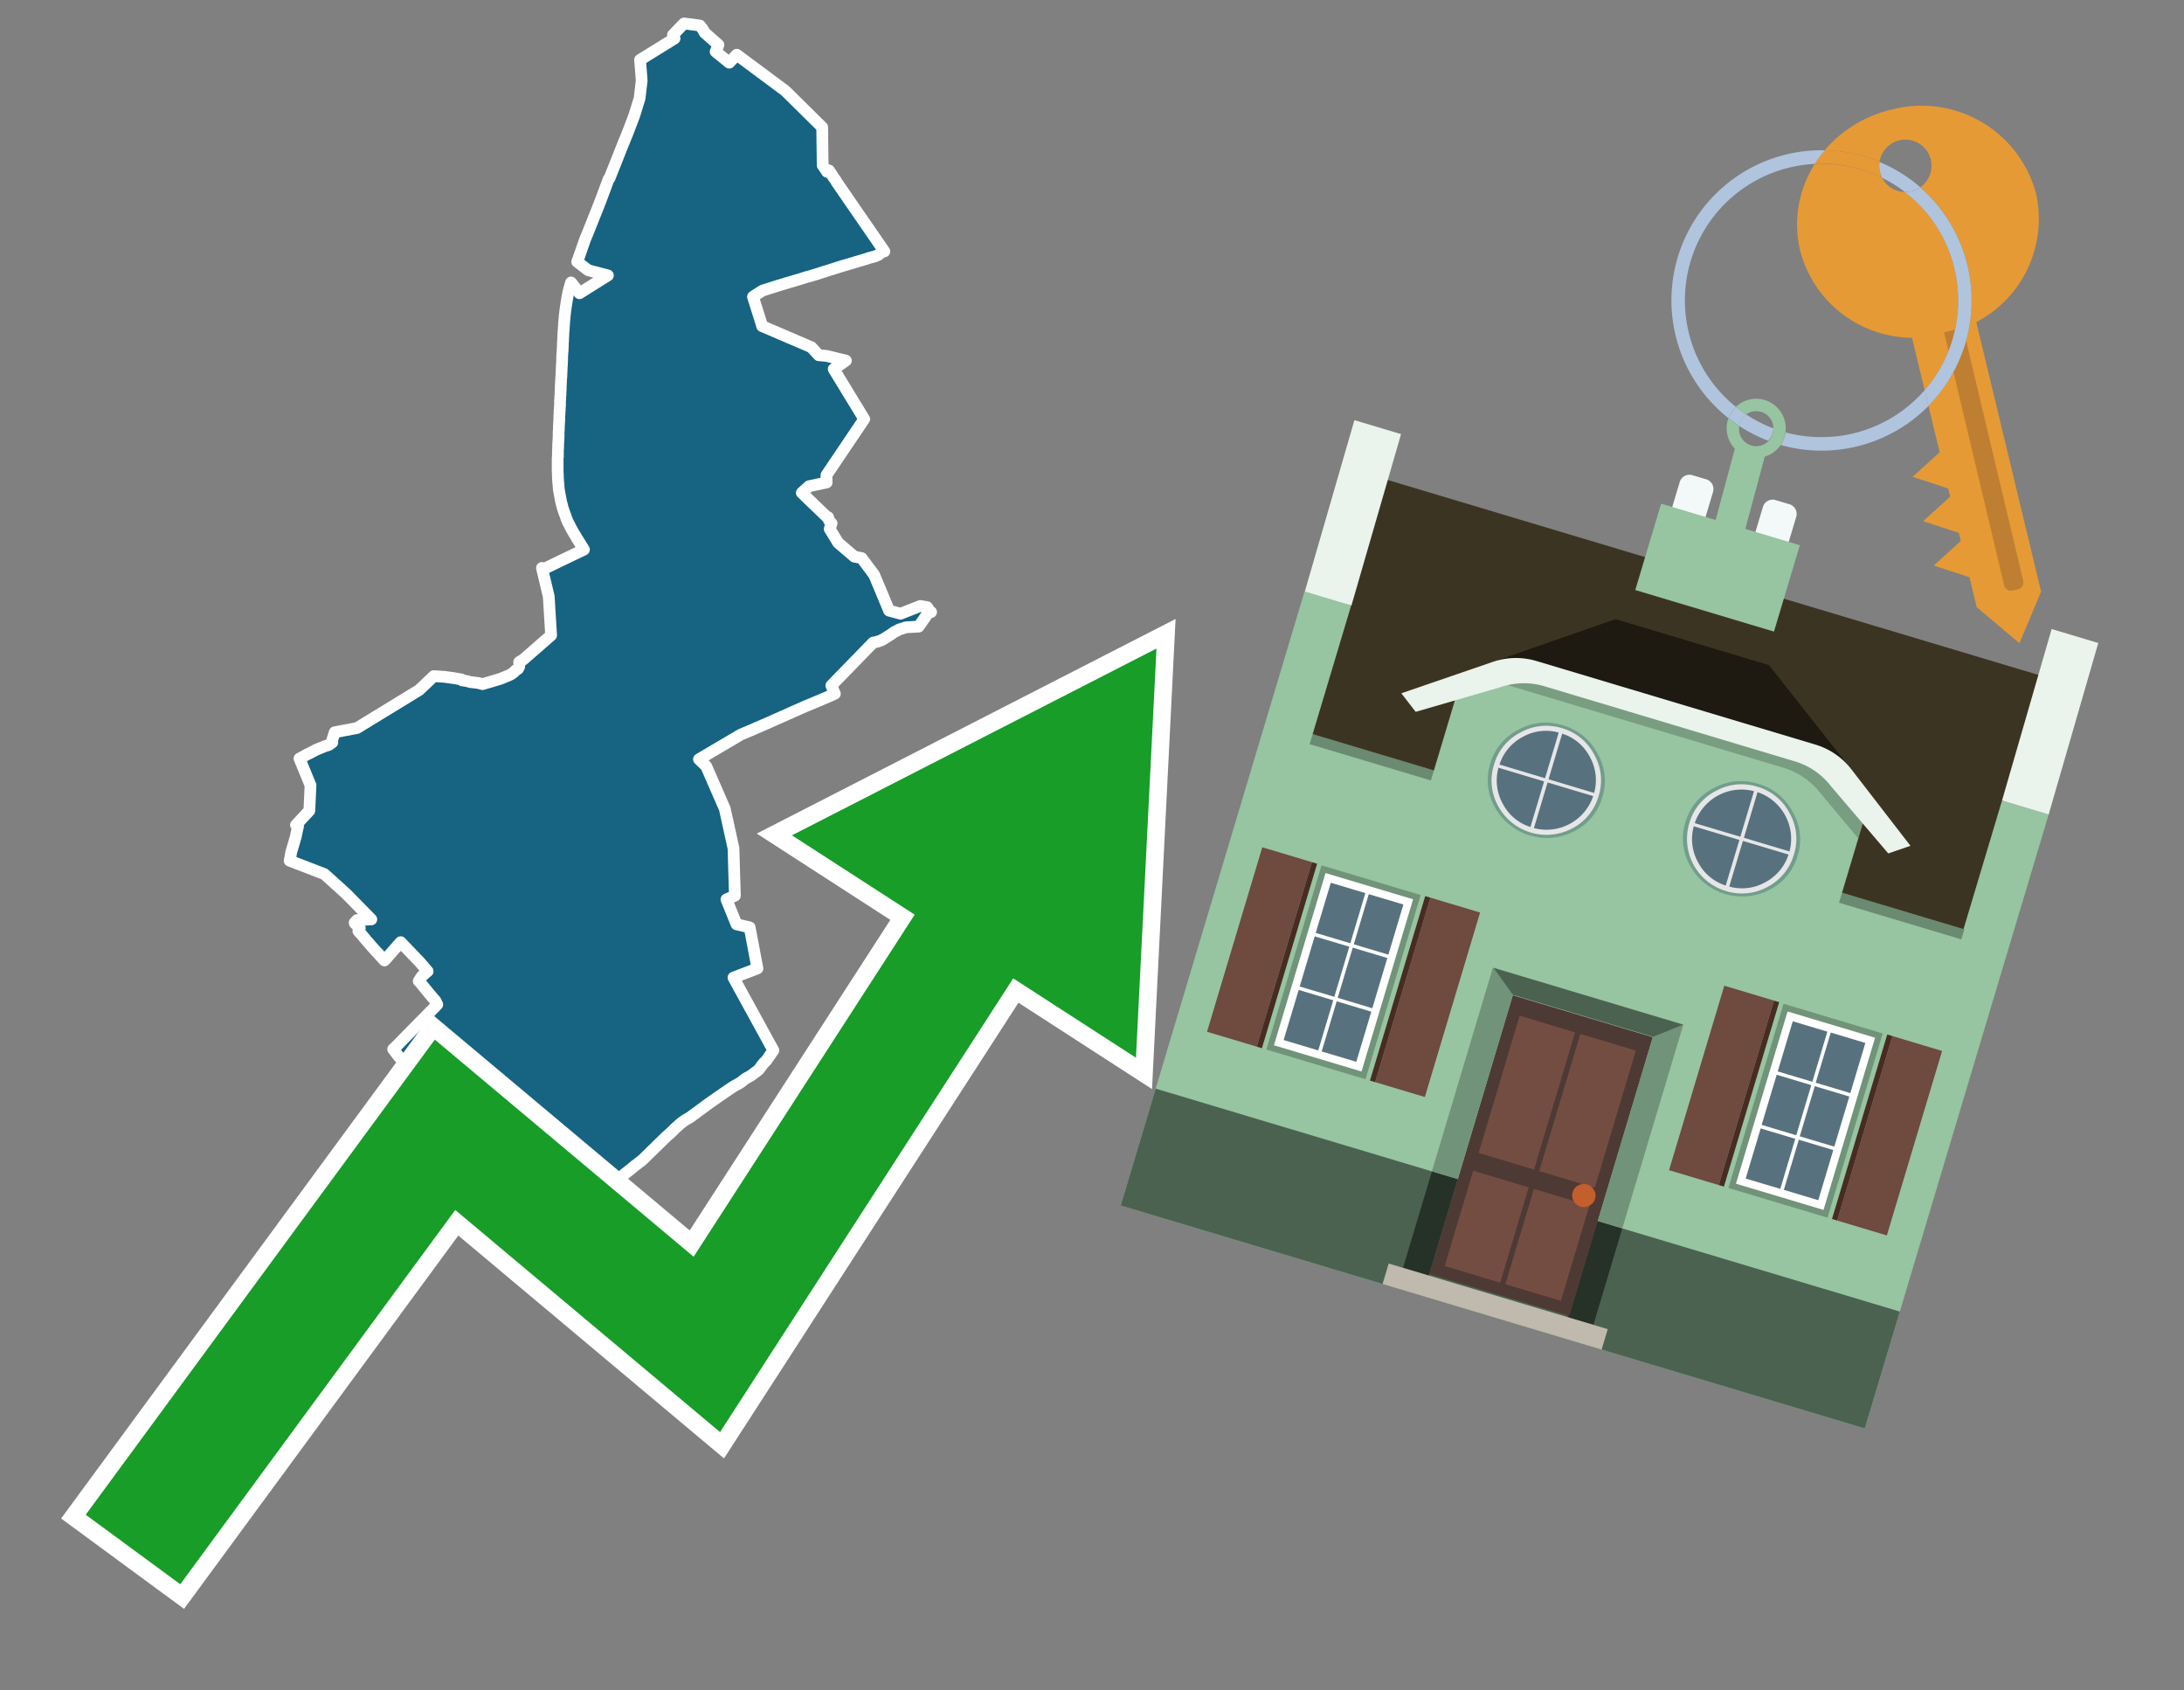 <svg id="Text" xmlns="http://www.w3.org/2000/svg" width="93.05" height="72" viewBox="0 0 93.05 72"><rect x="0" y="0" width="93.05" height="72" fill="#808080" stroke="none"/><polygon points="12.76,32.31 12.89,32.24 13.09,32.13 13.24,32.06 13.46,31.94 13.58,31.89 13.68,31.85 13.85,31.78 14.01,31.73 14.07,31.69 14.16,31.62 14.14,31.57 14.26,31.19 15.21,31.01 17.86,29.39 18.48,28.8 18.94,28.83 19.31,28.88 19.66,28.94 19.69,28.98 19.9,29.01 20.03,29.05 20.37,29.09 20.56,29.14 21.33,28.91 21.67,28.77 21.79,28.71 21.84,28.67 21.91,28.62 21.97,28.55 22.07,28.49 22.12,28.4 22.13,28.29 22.12,28.23 22.12,28.2 22.3,28.09 23.48,27.06 23.38,25.41 23.09,24.19 23.18,24.23 23.92,23.87 24.88,23.41 24.78,23.25 24.62,22.99 24.59,22.95 24.53,22.84 24.45,22.71 24.42,22.66 24.33,22.5 24.25,22.34 24.19,22.23 24.18,22.2 24.13,22.08 24.09,21.96 24.08,21.93 24.04,21.83 24.01,21.74 23.98,21.65 23.97,21.62 23.94,21.49 23.92,21.43 23.91,21.39 23.81,20.86 23.79,20.59 23.78,20.51 23.77,20.35 23.77,20.29 23.76,20.07 23.76,19.68 23.76,19.51 23.77,19.46 23.77,19.25 23.77,19.2 23.78,19.07 23.78,18.96 23.8,18.61 23.8,18.43 23.8,18.39 23.81,18.3 23.81,18.19 23.82,18.02 23.83,17.88 23.83,17.82 23.83,17.74 23.84,17.62 23.84,17.53 23.84,17.5 23.85,17.47 23.85,17.4 23.85,17.37 23.86,17.27 23.86,17.2 23.86,17.16 23.86,17.1 23.86,17.06 23.87,17.01 23.87,16.91 23.87,16.86 23.88,16.83 23.88,16.69 23.89,16.6 23.89,16.52 23.89,16.47 23.9,16.3 23.9,16.26 23.91,16.14 23.91,16.06 23.92,16.01 23.92,15.93 23.93,15.76 23.93,15.66 23.94,15.56 23.94,15.53 23.95,15.33 23.95,15.22 23.96,15.04 23.97,14.94 23.98,14.72 23.98,14.65 23.98,14.61 23.99,14.54 23.99,14.48 24,14.27 24.01,14.08 24.02,14.01 24.02,13.94 24.03,13.86 24.03,13.81 24.03,13.75 24.04,13.72 24.04,13.65 24.05,13.59 24.05,13.54 24.06,13.49 24.06,13.46 24.06,13.43 24.07,13.37 24.08,13.3 24.08,13.26 24.09,13.2 24.1,13.16 24.1,13.11 24.11,13.05 24.13,12.95 24.13,12.91 24.15,12.81 24.16,12.75 24.16,12.72 24.17,12.67 24.19,12.6 24.19,12.57 24.22,12.42 24.25,12.31 24.26,12.27 24.33,12.03 24.69,12.49 25.9,11.73 25.06,11.51 24.59,11.15 24.62,11.08 24.93,10.19 25.06,9.88 25.29,9.3 25.33,9.2 25.46,8.88 25.61,8.49 25.64,8.41 25.93,7.63 25.97,7.59 26.51,6.23 26.75,5.64 27.02,4.93 27.25,4.19 27.34,3.43 27.27,2.55 28.74,1.64 28.67,1.49 29.14,1 29.55,1.05 29.82,1.09 29.94,1.24 30.02,1.39 30.61,1.91 30.49,2.2 31.07,2.67 31.39,2.33 33.46,3.87 35.03,5.42 35.05,7.04 35.24,7.32 35.32,7.26 35.44,7.44 35.51,7.55 35.61,7.69 35.64,7.75 37.68,10.71 37.56,10.74 37.53,10.77 37.5,10.8 37.46,10.83 37.42,10.86 37.35,10.89 37.28,10.92 37.05,10.98 36.93,11.02 36.13,11.26 35.99,11.3 35.76,11.37 35.54,11.44 35.03,11.6 34.88,11.65 34.52,11.76 34.4,11.79 34.08,11.89 33.47,12.07 33.11,12.18 32.48,12.38 32.08,12.64 32.44,13.78 32.47,13.89 34.57,14.79 34.88,15.13 35.22,15.16 36.04,15.36 35.52,15.72 36.82,17.85 35.21,20.24 35.22,20.55 34.47,20.71 34.16,20.99 35.21,22 35.28,22.03 35.32,22.17 35.43,22.29 35.35,22.53 35.71,23.12 36.4,23.71 36.71,23.77 37.24,24.48 37.51,25.12 37.88,26.01 38.37,26.14 39.21,25.81 39.5,25.86 39.62,26.04 39.67,26.07 39.55,26.1 39.14,26.69 38.59,26.72 38.51,26.75 38.42,26.78 38.31,26.81 38.24,26.85 38.17,26.89 38.1,26.92 38.06,26.95 38.02,26.98 37.85,27.09 37.79,27.13 37.69,27.19 37.65,27.22 37.59,27.25 37.53,27.28 37.44,27.31 37.35,27.34 37.2,27.37 35.42,29.2 35.53,29.46 35.57,29.55 35.37,29.64 35.02,29.79 34.3,30.09 33.06,30.64 32.77,30.77 31.94,31.13 31.56,31.29 29.78,32.34 30.09,32.64 30.88,34.45 31.25,36.13 31.31,38.15 30.95,38.31 31.38,39.37 31.94,39.5 32.27,41.25 31.25,41.64 32.95,44.74 32.93,44.77 32.9,44.8 32.86,44.87 32.65,45.17 32.61,45.21 32.52,45.3 32.49,45.34 32.46,45.38 32.35,45.53 32.32,45.57 32.28,45.6 32,45.81 31.75,45.95 31.65,46.03 31.58,46.09 31.41,46.19 31.28,46.26 31.2,46.31 30.92,46.5 30.53,46.77 30.2,47 29.63,47.42 29.48,47.53 29.4,47.59 29.26,47.67 29.16,47.73 29.08,47.79 29.04,47.82 28.99,47.86 28.94,47.9 28.91,47.93 28.83,48 28.74,48.08 28.71,48.12 28.54,48.28 28.39,48.41 27.51,49.27 27.48,49.3 27.43,49.35 27.33,49.44 27.22,49.52 27.15,49.58 27.08,49.63 27.04,49.66 26.91,49.77 26.58,50.03 26.45,50.14 26.31,50.26 26.27,50.3 26.21,50.34 26.14,50.4 26.11,50.43 26.06,50.46 26,50.5 25.93,50.55 25.72,50.68 25.63,50.74 25.56,50.77 25.49,50.82 25.19,50.98 24.79,50.58 24.14,49.7 23.47,48.85 23.38,48.74 23.06,48.34 22.87,48.2 22.32,48.23 20.23,48.65 19.09,46.83 19.03,46.86 19.07,46.8 17.02,45.04 16.75,44.69 16.98,44.47 17.25,44.19 18.63,42.79 18.56,42.64 18.31,42.35 18.1,42.09 18.04,42.02 17.93,41.88 17.88,41.82 17.84,41.79 17.96,41.6 18.13,41.44 18.22,41.37 17.92,41.02 17.86,40.95 17.77,40.86 17.07,40.13 16.48,40.8 16.38,40.91 16.17,40.68 16.1,40.6 16.01,40.51 15.88,40.36 15.85,40.33 15.73,40.19 15.71,40.16 15.64,40.09 15.54,39.97 15.45,39.86 15.27,39.66 15.28,39.63 15.33,39.53 15.27,39.47 15.23,39.43 15.12,39.33 15.11,39.3 15.16,39.25 15.21,39.19 15.82,39.16 14.75,38.07 13.82,37.23 12.34,36.66 12.36,36.57 12.41,36.29 12.6,35.65 12.67,35.31 12.7,35.2 12.61,35.14 13.18,34.53 13.23,33.45 " fill="#166382" stroke="#fff" stroke-linejoin="round" stroke-width="0.5"/><polygon points="49.272 27.624 33.741 35.58 38.97 38.959 29.553 53.529 18.525 44.281 3.652 64.518 7.681 67.479 19.396 51.538 30.678 60.999 43.169 41.673 48.398 45.053 49.272 27.624" fill="none" stroke="#fff" stroke-miterlimit="10" stroke-width="1.5"/><polygon points="49.272 27.624 33.741 35.58 38.97 38.959 29.553 53.529 18.525 44.281 3.652 64.518 7.681 67.479 19.396 51.538 30.678 60.999 43.169 41.673 48.398 45.053 49.272 27.624" fill="#179d28"/><path d="M80.19,7.577a1.16,1.16,0,0,1-.094-.251,1.114,1.114,0,0,1-.018-.429A6.367,6.367,0,0,0,77.743,6.4a5.269,5.269,0,0,0-.423.577c.1,0,.192-.007.288-.007A5.794,5.794,0,0,1,80.19,7.577Z" fill="#e69a35"/><path d="M77.608,6.4A6.394,6.394,0,0,0,73.64,17.81a1.26,1.26,0,0,1,.317-.48A5.821,5.821,0,0,1,77.32,6.981a5.269,5.269,0,0,1,.423-.577Z" fill="#b0c4de"/><path d="M84.2,13.72a4.962,4.962,0,0,0,2.545-5.48,5.047,5.047,0,0,0-6.179-3.566A5.322,5.322,0,0,0,77.743,6.4a6.367,6.367,0,0,1,2.335.493,1.114,1.114,0,1,1,1.736,1.084,6.392,6.392,0,0,1,.347,9.3l.479,1.985-.438.4-.716.648.92.3.6.2.082.341-.438.4-.716.648.92.3.605.2.082.341-.438.4-.716.649.92.3.605.2.307,1.274,1.821,1.534.921-2.2Z" fill="#e69a35"/><path d="M81.154,8.179a1.115,1.115,0,0,1-.964-.6,5.794,5.794,0,0,0-2.582-.6c-.1,0-.192,0-.288.007a4.783,4.783,0,0,0-.625,3.685,4.962,4.962,0,0,0,4.765,3.715L82,16.617a5.82,5.82,0,0,0-.846-8.438Z" fill="#e69a35"/><path d="M74.1,18.142a6.386,6.386,0,0,0,1.232.63.73.73,0,0,0,.224-.527h0a5.783,5.783,0,0,1-1.159-.593A.733.733,0,0,0,74.1,18.142Z" fill="#b0c4de"/><path d="M74.4,17.652q-.228-.152-.44-.322a1.26,1.26,0,0,0-.317.48c.148.117.3.228.46.332A.733.733,0,0,1,74.4,17.652Z" fill="#b0c4de"/><path d="M74.824,16.984a1.257,1.257,0,0,0-.867.346c.141.114.288.222.44.322a.731.731,0,0,1,1.159.593h0a.732.732,0,1,1-1.463,0,.7.7,0,0,1,.007-.1c-.158-.1-.312-.215-.46-.332a1.258,1.258,0,0,0,.273,1.3l-.979,3.635,1.275.341.98-3.639a1.266,1.266,0,0,0,.681-.5,1.249,1.249,0,0,0,.2-.538,1.328,1.328,0,0,0,.012-.168A1.262,1.262,0,0,0,74.824,16.984Z" fill="#97c4a1"/><path d="M85.974,25.1l-.226.053a.3.3,0,0,1-.362-.223l-2.56-10.777.81-.193L86.2,24.736A.3.3,0,0,1,85.974,25.1Z" fill="#bf7f32"/><path d="M80.1,7.326a1.16,1.16,0,0,0,.094.251,5.833,5.833,0,0,1,.964.6,1.137,1.137,0,0,0,.287-.031,1.108,1.108,0,0,0,.373-.167A6.371,6.371,0,0,0,80.078,6.9,1.114,1.114,0,0,0,80.1,7.326Z" fill="#b0c4de"/><path d="M77.608,18.618a5.836,5.836,0,0,1-1.534-.2,1.24,1.24,0,0,1-.2.537,6.4,6.4,0,0,0,6.291-1.666L82,16.617A5.807,5.807,0,0,1,77.608,18.618Z" fill="#b0c4de"/><path d="M81.814,7.981a1.108,1.108,0,0,1-.373.167,1.137,1.137,0,0,1-.287.031A5.82,5.82,0,0,1,82,16.617l.161.667a6.392,6.392,0,0,0-.347-9.3Z" fill="#b0c4de"/><polygon points="83.79 39.753 55.78 31.364 58.988 20.404 86.964 28.783 83.79 39.753 83.79 39.753" fill="#3c3422" fill-rule="evenodd"/><polygon points="81.705 53.32 87.284 34.692 85.297 34.097 83.656 39.575 55.926 31.269 57.567 25.791 55.579 25.196 47.746 51.348 79.451 60.844 81.705 53.32" fill="#97c4a1" fill-rule="evenodd"/><rect x="69.522" y="21.148" width="0.444" height="28.983" transform="translate(15.592 92.226) rotate(-73.326)" opacity="0.3"/><polygon points="87.284 34.692 85.297 34.097 87.411 26.793 89.398 27.388 87.284 34.692 87.284 34.692" fill="#eaf3ec" fill-rule="evenodd"/><polygon points="57.578 25.794 55.591 25.199 57.705 17.896 59.692 18.491 57.578 25.794 57.578 25.794" fill="#eaf3ec" fill-rule="evenodd"/><polygon points="79.451 60.844 80.943 55.865 49.238 46.369 47.747 51.348 79.451 60.844 79.451 60.844" fill="#4c6251" fill-rule="evenodd"/><path d="M71.566,20.528l-.522,1.743,1.418.425.523-1.744a.432.432,0,0,0-.289-.536l-.593-.177A.431.431,0,0,0,71.566,20.528Z" fill="#f3f9f8" fill-rule="evenodd"/><path d="M75.111,21.589l-.522,1.743,1.418.425.522-1.743a.43.43,0,0,0-.289-.536l-.593-.178A.43.43,0,0,0,75.111,21.589Z" fill="#f3f9f8" fill-rule="evenodd"/><polygon points="75.368 28.329 68.829 26.37 63.807 28.121 78.733 32.591 75.368 28.329" fill="#1e1a11"/><polygon points="78.248 32.422 64.442 28.287 62.236 28.998 60.064 36.247 77.453 41.455 79.651 34.116 78.248 32.422" fill="#97c4a1"/><path d="M77.74,32.516S65.088,28.725,65,28.7l-.938.43,11.892,3.562a3.175,3.175,0,0,1,1.532,1l1.685,2.02.327-1.09Z" fill-rule="evenodd" opacity="0.2"/><path d="M77.35,31.716,65.458,28.154a3.041,3.041,0,0,0-1.854.037l-3.9,1.339.611.79,3.626-1.054a3.045,3.045,0,0,1,1.855-.037l10.673,3.2A3.028,3.028,0,0,1,78,33.477l2.45,2.874.945-.325-2.518-3.26A3.036,3.036,0,0,0,77.35,31.716Z" fill="#eaf3ec"/><polygon points="76.683 23.223 70.773 21.453 69.671 25.132 75.581 26.902 76.683 23.223 76.683 23.223" fill="#97c4a1" fill-rule="evenodd"/><g id="Symbol_9_0_Layer2_0_MEMBER_8_MEMBER_21_MEMBER_0_FILL" data-name="Symbol 9 0 Layer2 0 MEMBER 8 MEMBER 21 MEMBER 0 FILL"><path d="M66.584,30.892a2.39,2.39,0,0,0-1.891.189,2.317,2.317,0,0,0-1.2,1.448A2.345,2.345,0,0,0,63.7,34.4a2.528,2.528,0,0,0,3.367,1.008,2.339,2.339,0,0,0,1.2-1.447,2.313,2.313,0,0,0-.208-1.87A2.394,2.394,0,0,0,66.584,30.892Z" fill="#729d8c"/></g><g id="Symbol_9_0_Layer2_0_MEMBER_8_MEMBER_21_MEMBER_1_FILL" data-name="Symbol 9 0 Layer2 0 MEMBER 8 MEMBER 21 MEMBER 1 FILL"><path d="M66.547,31.016a2.241,2.241,0,0,0-1.769.185,2.213,2.213,0,0,0-1.127,1.376,2.239,2.239,0,0,0,.185,1.768,2.341,2.341,0,0,0,3.145.942,2.234,2.234,0,0,0,1.126-1.376,2.207,2.207,0,0,0-.185-1.768A2.237,2.237,0,0,0,66.547,31.016Z" fill="#e6e6e6"/></g><g id="Symbol_9_0_Layer2_0_MEMBER_8_MEMBER_21_MEMBER_2_MEMBER_0_FILL" data-name="Symbol 9 0 Layer2 0 MEMBER 8 MEMBER 21 MEMBER 2 MEMBER 0 FILL"><path d="M65.787,33.284,63.843,32.7a2.036,2.036,0,0,0,.186,1.539,2.015,2.015,0,0,0,1.175.986Z" fill="#58717f"/></g><g id="Symbol_9_0_Layer2_0_MEMBER_8_MEMBER_21_MEMBER_2_MEMBER_1_FILL" data-name="Symbol 9 0 Layer2 0 MEMBER 8 MEMBER 21 MEMBER 2 MEMBER 1 FILL"><path d="M65.827,33.148l.582-1.944a2.01,2.01,0,0,0-1.523.178,2.037,2.037,0,0,0-1,1.183Z" fill="#58717f"/></g><g id="Symbol_9_0_Layer2_0_MEMBER_8_MEMBER_21_MEMBER_2_MEMBER_2_FILL" data-name="Symbol 9 0 Layer2 0 MEMBER 8 MEMBER 21 MEMBER 2 MEMBER 2 FILL"><path d="M67.878,33.91l-1.943-.582-.582,1.944a2.1,2.1,0,0,0,2.525-1.362Z" fill="#58717f"/></g><g id="Symbol_9_0_Layer2_0_MEMBER_8_MEMBER_21_MEMBER_2_MEMBER_3_FILL" data-name="Symbol 9 0 Layer2 0 MEMBER 8 MEMBER 21 MEMBER 2 MEMBER 3 FILL"><path d="M66.558,31.249l-.582,1.943,1.943.582a2.031,2.031,0,0,0-.186-1.539A2.009,2.009,0,0,0,66.558,31.249Z" fill="#58717f"/></g><g id="Symbol_9_0_Layer2_0_MEMBER_8_MEMBER_21_MEMBER_0_FILL-2" data-name="Symbol 9 0 Layer2 0 MEMBER 8 MEMBER 21 MEMBER 0 FILL"><path d="M74.9,33.384a2.4,2.4,0,0,0-1.891.189,2.316,2.316,0,0,0-1.2,1.448,2.341,2.341,0,0,0,.209,1.87A2.527,2.527,0,0,0,75.387,37.9a2.345,2.345,0,0,0,1.2-1.447,2.314,2.314,0,0,0-.209-1.87A2.389,2.389,0,0,0,74.9,33.384Z" fill="#729d8c"/></g><g id="Symbol_9_0_Layer2_0_MEMBER_8_MEMBER_21_MEMBER_1_FILL-2" data-name="Symbol 9 0 Layer2 0 MEMBER 8 MEMBER 21 MEMBER 1 FILL"><path d="M74.867,33.508a2.239,2.239,0,0,0-1.768.185,2.21,2.21,0,0,0-1.127,1.376,2.316,2.316,0,0,0,1.564,2.883,2.261,2.261,0,0,0,1.765-.173A2.237,2.237,0,0,0,76.428,36.4a2.209,2.209,0,0,0-.185-1.769A2.239,2.239,0,0,0,74.867,33.508Z" fill="#e6e6e6"/></g><g id="Symbol_9_0_Layer2_0_MEMBER_8_MEMBER_21_MEMBER_2_MEMBER_0_FILL-2" data-name="Symbol 9 0 Layer2 0 MEMBER 8 MEMBER 21 MEMBER 2 MEMBER 0 FILL"><path d="M74.107,35.776l-1.943-.582a2.031,2.031,0,0,0,.186,1.539,2.009,2.009,0,0,0,1.175.986Z" fill="#58717f"/></g><g id="Symbol_9_0_Layer2_0_MEMBER_8_MEMBER_21_MEMBER_2_MEMBER_1_FILL-2" data-name="Symbol 9 0 Layer2 0 MEMBER 8 MEMBER 21 MEMBER 2 MEMBER 1 FILL"><path d="M74.148,35.64,74.73,33.7a2.1,2.1,0,0,0-2.525,1.362Z" fill="#58717f"/></g><g id="Symbol_9_0_Layer2_0_MEMBER_8_MEMBER_21_MEMBER_2_MEMBER_2_FILL-2" data-name="Symbol 9 0 Layer2 0 MEMBER 8 MEMBER 21 MEMBER 2 MEMBER 2 FILL"><path d="M76.2,36.4l-1.943-.582-.582,1.944a2.015,2.015,0,0,0,1.523-.178A2.036,2.036,0,0,0,76.2,36.4Z" fill="#58717f"/></g><g id="Symbol_9_0_Layer2_0_MEMBER_8_MEMBER_21_MEMBER_2_MEMBER_3_FILL-2" data-name="Symbol 9 0 Layer2 0 MEMBER 8 MEMBER 21 MEMBER 2 MEMBER 3 FILL"><path d="M74.879,33.741,74.3,35.684l1.943.582a2.1,2.1,0,0,0-1.361-2.525Z" fill="#58717f"/></g><polygon points="51.426 43.946 53.542 44.58 55.896 36.723 53.78 36.089 51.426 43.946 51.426 43.946" fill="#6e4a3f" fill-rule="evenodd"/><polygon points="53.542 44.58 53.764 44.647 56.117 36.789 55.896 36.723 53.542 44.58 53.542 44.58" fill="#482b22" fill-rule="evenodd"/><polygon points="60.706 46.726 58.59 46.092 60.943 38.235 63.059 38.868 60.706 46.726 60.706 46.726" fill="#6e4a3f" fill-rule="evenodd"/><polygon points="58.59 46.092 58.368 46.026 60.722 38.168 60.943 38.235 58.59 46.092 58.59 46.092" fill="#482b22" fill-rule="evenodd"/><rect x="53.146" y="39.209" width="8.19" height="4.408" transform="translate(1.145 84.365) rotate(-73.326)" fill="#719379"/><polygon points="60.205 38.304 56.474 37.187 54.277 44.522 58.008 45.639 60.205 38.304 60.205 38.304" fill="#fff" fill-rule="evenodd"/><path d="M59.792,38.527l-.64,2.136-1.474-.442.639-2.135,1.475.441Zm-1.621-.485-.64,2.136-1.474-.442L56.7,37.6l1.474.442Zm-2.158,1.84,1.475.441-.64,2.136-1.474-.441.639-2.136Zm-.683,2.282,1.474.441-.639,2.136L54.69,44.3l.64-2.135Zm.981,2.621.639-2.136,1.475.442-.64,2.135-1.474-.441Zm2.158-1.84L56.994,42.5l.64-2.136,1.474.442-.639,2.136Z" fill="#58717f" fill-rule="evenodd"/><polygon points="80.39 52.621 78.274 51.988 80.628 44.13 82.743 44.764 80.39 52.621 80.39 52.621" fill="#6e4a3f" fill-rule="evenodd"/><polygon points="78.274 51.988 78.053 51.921 80.406 44.064 80.628 44.13 78.274 51.988 78.274 51.988" fill="#482b22" fill-rule="evenodd"/><polygon points="71.111 49.842 73.227 50.476 75.58 42.619 73.464 41.985 71.111 49.842 71.111 49.842" fill="#6e4a3f" fill-rule="evenodd"/><polygon points="73.227 50.476 73.448 50.542 75.802 42.685 75.58 42.619 73.227 50.476 73.227 50.476" fill="#482b22" fill-rule="evenodd"/><rect x="72.83" y="45.105" width="8.19" height="4.408" transform="translate(9.534 107.426) rotate(-73.326)" fill="#719379"/><polygon points="76.159 43.083 79.889 44.2 77.692 51.535 73.962 50.418 76.159 43.083 76.159 43.083" fill="#fff" fill-rule="evenodd"/><path d="M76.381,43.5l1.475.442-.64,2.135-1.475-.441.64-2.136ZM78,43.981l1.474.442-.64,2.136-1.474-.442L78,43.981Zm.791,2.724-.64,2.135L76.679,48.4l.64-2.136,1.474.442Zm-.684,2.282-.639,2.135L76,50.68l.64-2.135,1.474.442Zm-2.26,1.65L74.375,50.2l.639-2.135,1.475.441-.64,2.136Zm-.791-2.724.64-2.135,1.474.441-.639,2.136-1.475-.442Z" fill="#58717f" fill-rule="evenodd"/><polygon points="67.888 56.431 69.118 52.323 68.019 51.994 66.789 56.102 67.888 56.431 67.888 56.431" fill="#263128" fill-rule="evenodd"/><polygon points="60.877 54.331 62.108 50.223 61.007 49.894 59.776 54.002 60.877 54.331 60.877 54.331" fill="#263128" fill-rule="evenodd"/><g id="Symbol_9_0_Layer2_0_MEMBER_8_MEMBER_12_MEMBER_0_FILL" data-name="Symbol 9 0 Layer2 0 MEMBER 8 MEMBER 12 MEMBER 0 FILL"><path d="M70.418,44.178l-5.965-1.786L60.9,54.27l5.964,1.786Z" fill="#4e3a34"/></g><g id="Symbol_9_0_Layer2_0_MEMBER_8_MEMBER_12_MEMBER_1_MEMBER_0_FILL" data-name="Symbol 9 0 Layer2 0 MEMBER 8 MEMBER 12 MEMBER 1 MEMBER 0 FILL"><path d="M65.358,49.815l1.75-5.843-2.363-.708L63,49.107Z" fill="#744d42"/></g><g id="Symbol_9_0_Layer2_0_MEMBER_8_MEMBER_12_MEMBER_1_MEMBER_1_FILL" data-name="Symbol 9 0 Layer2 0 MEMBER 8 MEMBER 12 MEMBER 1 MEMBER 1 FILL"><path d="M67.331,44.039l-1.75,5.842,2.364.708,1.75-5.842Z" fill="#744d42"/></g><g id="Symbol_9_0_Layer2_0_MEMBER_8_MEMBER_12_MEMBER_2_MEMBER_0_FILL" data-name="Symbol 9 0 Layer2 0 MEMBER 8 MEMBER 12 MEMBER 2 MEMBER 0 FILL"><path d="M63.915,54.633l1.215-4.058-2.363-.707-1.215,4.057Z" fill="#744d42"/></g><g id="Symbol_9_0_Layer2_0_MEMBER_8_MEMBER_12_MEMBER_2_MEMBER_1_FILL" data-name="Symbol 9 0 Layer2 0 MEMBER 8 MEMBER 12 MEMBER 2 MEMBER 1 FILL"><path d="M66.5,55.407l1.215-4.057-2.363-.708L64.138,54.7Z" fill="#744d42"/></g><g id="Symbol_9_0_Layer2_0_MEMBER_8_MEMBER_13_FILL" data-name="Symbol 9 0 Layer2 0 MEMBER 8 MEMBER 13 FILL"><path d="M67.959,51.058a.439.439,0,0,0-.045-.367.487.487,0,0,0-.669-.2.445.445,0,0,0-.239.282.457.457,0,0,0,.041.378.481.481,0,0,0,.293.242.459.459,0,0,0,.377-.042A.453.453,0,0,0,67.959,51.058Z" fill="#c35e2d"/></g><g id="Symbol_9_0_Layer2_0_MEMBER_8_MEMBER_14_FILL" data-name="Symbol 9 0 Layer2 0 MEMBER 8 MEMBER 14 FILL"><path d="M64.557,42.047l-.951-.833-2.6,8.68,1.1.329Z" fill="#719379"/></g><g id="Symbol_9_0_Layer2_0_MEMBER_8_MEMBER_15_FILL" data-name="Symbol 9 0 Layer2 0 MEMBER 8 MEMBER 15 FILL"><path d="M71.718,43.643l-1.2.19L68.072,52.01l1.046.313Z" fill="#719379"/></g><g id="Symbol_9_0_Layer2_0_MEMBER_8_MEMBER_16_FILL" data-name="Symbol 9 0 Layer2 0 MEMBER 8 MEMBER 16 FILL"><path d="M63.627,41.22l.836,1.156,5.961,1.786,1.294-.519Z" fill="#4c6251"/></g><polygon points="58.905 54.69 59.166 53.819 68.498 56.614 68.237 57.485 58.905 54.69 58.905 54.69" fill="#c0b9ad" fill-rule="evenodd"/></svg>